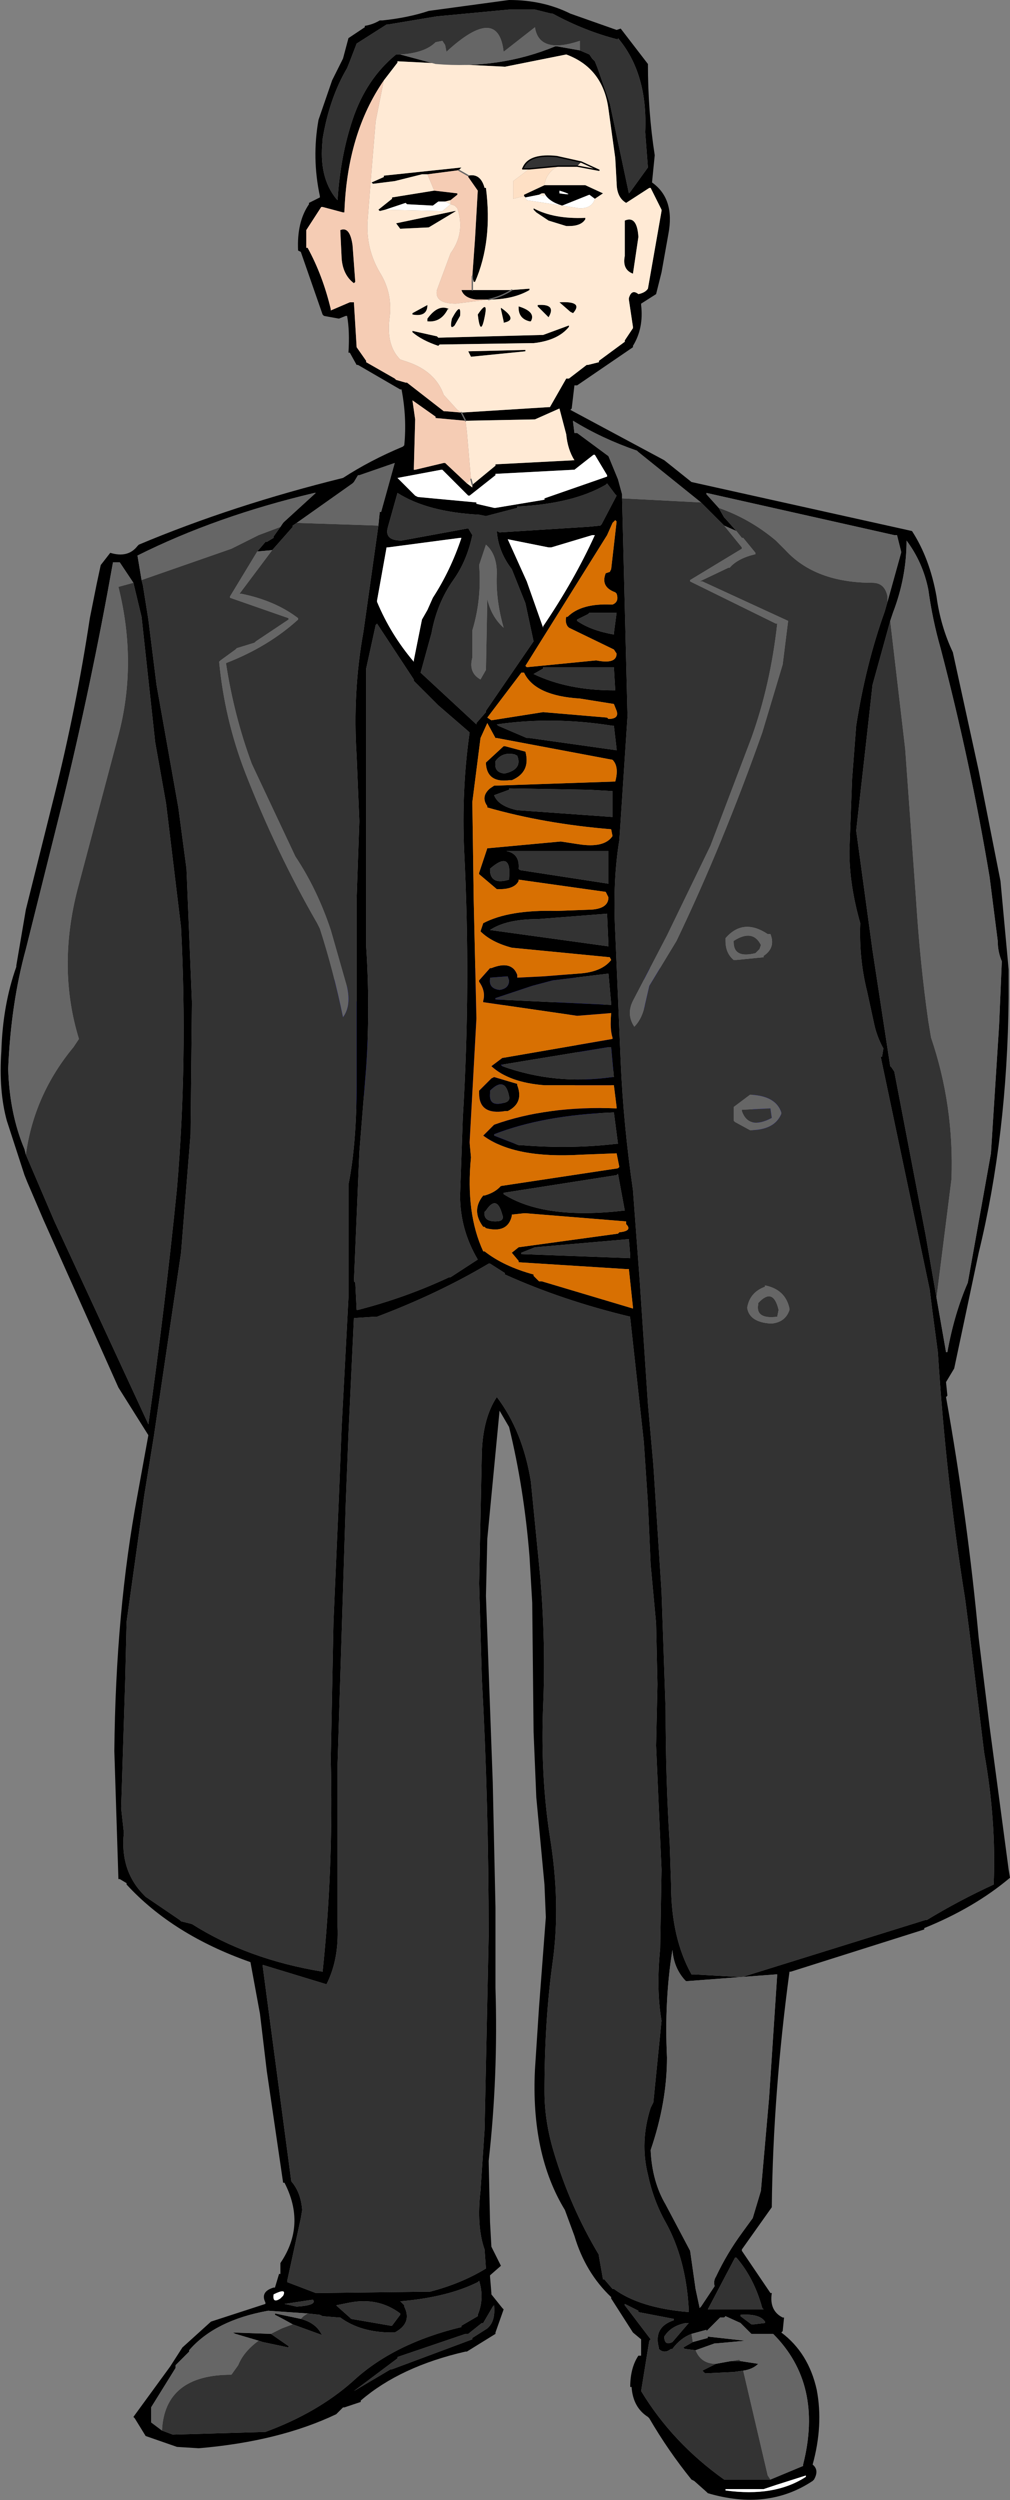<?xml version="1.0" encoding="UTF-8" standalone="no"?>
<svg xmlns:xlink="http://www.w3.org/1999/xlink" height="91.8px" width="37.1px" xmlns="http://www.w3.org/2000/svg">
  <rect width="100%" height="100%" fill="#808080" stroke="none"/>
  <g transform="matrix(1.0, 0.0, 0.0, 1.0, 20.0, 46.9)">
    <path d="M5.75 -10.25 L5.75 -11.35 10.85 -11.35 10.85 -10.25 8.95 -10.25 8.95 -4.9 7.65 -4.9 7.65 -10.25 5.75 -10.25 M4.95 -11.35 L4.95 -4.9 3.65 -4.9 3.65 -11.35 4.95 -11.35 M0.15 -10.2 L-0.9 -10.25 -1.5 -10.25 -1.5 -6.0 -0.55 -6.0 0.25 -6.05 0.8 -6.3 1.1 -6.95 1.25 -8.1 1.1 -9.25 0.75 -9.9 0.15 -10.2 M1.8 -10.65 L2.4 -9.6 2.6 -8.05 2.4 -6.7 1.7 -5.55 Q1.4 -5.2 0.8 -5.05 L-0.35 -4.9 -2.8 -4.9 -2.8 -11.35 -0.4 -11.35 0.8 -11.2 1.8 -10.65 M-11.8 -11.35 L-9.4 -11.35 -8.2 -11.2 -7.2 -10.65 -6.6 -9.6 -6.4 -8.05 -6.6 -6.7 -7.3 -5.55 Q-7.6 -5.2 -8.2 -5.05 L-9.35 -4.9 -11.8 -4.9 -11.8 -11.35 M-10.5 -6.0 L-9.55 -6.0 -8.75 -6.05 Q-8.4 -6.15 -8.2 -6.3 L-7.9 -6.95 Q-7.75 -7.35 -7.75 -8.1 -7.75 -8.85 -7.9 -9.25 L-8.25 -9.9 -8.85 -10.2 -9.9 -10.25 -10.5 -10.25 -10.5 -6.0 M-5.35 -11.35 L-4.05 -11.35 -4.05 -4.9 -5.35 -4.9 -5.35 -11.35" fill="#0000ff" fill-rule="evenodd" stroke="none"/>
    <path d="M-5.3 -44.9 L-4.0 -44.55 Q-1.65 -44.35 0.4 -45.2 L0.45 -45.2 1.3 -45.05 1.65 -44.9 1.75 -44.75 1.85 -44.65 1.95 -44.4 2.4 -43.1 3.1 -39.8 3.15 -39.85 3.8 -40.75 3.7 -42.05 Q3.8 -44.2 2.7 -45.5 L2.7 -45.45 Q1.5 -45.75 0.3 -46.4 L0.25 -46.4 -0.35 -46.55 -1.3 -46.55 -3.95 -46.3 -5.75 -46.0 -5.8 -46.0 -6.9 -45.3 -7.15 -44.65 -7.25 -44.4 Q-7.9 -43.3 -8.15 -41.8 L-8.15 -41.75 Q-8.3 -40.4 -7.65 -39.6 L-7.6 -39.55 Q-7.5 -41.15 -7.05 -42.5 -6.55 -44.0 -5.45 -44.9 L-5.35 -44.9 -5.3 -44.9 M2.8 -45.85 L3.8 -44.55 Q3.8 -42.8 4.05 -41.2 L3.95 -40.2 Q4.8 -39.6 4.55 -38.3 L4.3 -36.9 4.1 -36.1 3.55 -35.75 3.55 -35.7 Q3.65 -34.85 3.25 -34.2 L3.25 -34.15 1.2 -32.75 1.1 -32.75 1.0 -31.9 0.95 -31.85 4.4 -30.0 5.4 -29.2 9.45 -28.3 13.5 -27.4 Q14.15 -26.4 14.4 -25.0 14.55 -23.9 15.0 -22.95 L15.95 -18.6 16.75 -14.55 17.05 -11.3 17.05 -10.25 Q17.0 -5.2 15.95 -0.9 L15.05 3.35 14.75 3.85 14.8 4.35 14.75 4.4 Q15.55 8.9 15.95 13.25 L16.35 16.5 17.05 21.75 17.1 22.05 Q15.8 23.15 13.95 23.9 L13.95 23.95 9.05 25.5 9.0 25.5 Q8.4 29.95 8.35 34.1 L8.35 34.15 7.25 35.7 7.25 35.75 8.3 37.3 8.35 37.3 Q8.25 37.95 8.75 38.2 L8.8 38.2 8.75 38.7 8.7 38.75 Q9.7 39.5 10.0 40.85 10.25 42.15 9.85 43.6 10.1 43.8 9.9 44.15 L9.85 44.2 Q8.2 45.3 6.0 44.65 L5.95 44.6 5.5 44.2 5.4 44.15 Q4.55 43.1 3.85 41.9 L3.8 41.85 Q3.25 41.5 3.2 40.75 L3.15 40.75 Q3.15 40.05 3.45 39.6 L3.55 39.6 3.55 39.05 3.55 39.0 3.25 38.75 2.45 37.5 2.45 37.45 Q1.5 36.55 1.1 35.2 L0.75 34.25 Q-0.5 32.2 -0.35 29.1 L-0.2 26.8 0.05 23.5 0.0 22.3 -0.3 19.1 -0.4 16.7 -0.45 11.95 -0.55 10.25 Q-0.75 7.75 -1.3 5.5 L-1.65 4.9 -2.1 9.6 -2.15 11.7 -1.9 18.55 -1.8 23.15 -1.8 26.1 Q-1.7 29.35 -2.05 32.45 L-2.0 34.7 -1.95 35.6 -1.6 36.3 -2.0 36.65 -2.0 36.7 -1.95 37.3 -1.95 37.35 -1.55 37.85 -1.5 37.9 -1.8 38.75 -1.8 38.8 -2.85 39.45 -2.9 39.45 Q-5.3 40.0 -6.75 41.25 L-6.75 41.3 -7.35 41.5 -7.4 41.5 -7.6 41.7 -7.65 41.75 Q-9.75 42.75 -12.7 43.0 L-13.5 42.95 -14.65 42.55 -15.05 41.9 -15.1 41.85 -13.75 40.0 -13.3 39.3 -12.25 38.35 -10.25 37.7 -10.25 37.65 Q-10.45 37.25 -9.95 37.1 L-9.9 37.1 -9.75 36.6 -9.7 36.6 -9.7 36.25 -9.7 36.2 Q-8.75 34.8 -9.55 33.25 L-9.6 33.25 -10.2 29.15 -10.45 27.05 -10.8 25.15 Q-13.65 24.15 -15.35 22.3 L-15.35 22.25 -15.6 22.1 -15.65 22.1 -15.8 17.4 Q-15.75 12.25 -14.95 8.0 L-14.55 5.8 -15.65 4.05 -18.4 -2.1 -19.0 -3.5 -19.1 -3.75 -19.75 -5.75 Q-20.05 -6.85 -19.95 -8.3 -19.9 -10.0 -19.4 -11.4 L-19.4 -11.45 -19.05 -13.5 -18.0 -17.7 Q-17.2 -20.9 -16.7 -24.2 L-16.45 -25.45 -16.3 -26.15 -15.95 -26.6 Q-15.3 -26.4 -14.95 -26.85 L-14.9 -26.9 Q-11.45 -28.35 -7.4 -29.35 -6.4 -30.0 -5.2 -30.5 L-5.15 -30.55 Q-5.05 -31.55 -5.25 -32.6 L-5.3 -32.6 -6.85 -33.5 -6.9 -33.5 -7.15 -33.95 -7.2 -33.95 Q-7.15 -34.75 -7.25 -35.3 L-7.3 -35.3 -7.55 -35.2 -8.1 -35.3 -8.15 -35.35 -8.95 -37.65 -9.05 -37.7 Q-9.1 -38.75 -8.65 -39.4 L-8.65 -39.45 -8.25 -39.65 -8.25 -39.7 Q-8.55 -41.1 -8.3 -42.5 L-7.8 -43.95 -7.4 -44.75 -7.2 -45.5 -6.6 -45.9 -6.6 -45.95 Q-6.3 -46.0 -6.05 -46.15 L-5.95 -46.15 Q-5.0 -46.25 -4.25 -46.5 L-1.3 -46.9 Q-0.05 -46.9 0.95 -46.4 L2.65 -45.8 2.8 -45.85 M-3.05 -31.75 L0.15 -31.95 0.2 -31.95 0.8 -33.0 0.9 -33.0 1.55 -33.5 1.6 -33.5 2.0 -33.6 2.0 -33.65 2.95 -34.35 2.95 -34.4 3.25 -34.85 3.25 -34.9 3.1 -35.9 3.1 -35.95 Q3.2 -36.3 3.45 -36.1 3.7 -36.15 3.8 -36.3 L4.3 -39.15 4.3 -39.2 3.9 -40.0 3.85 -40.0 3.0 -39.45 Q2.65 -39.65 2.65 -40.2 L2.6 -41.1 2.35 -42.9 Q2.15 -44.4 0.8 -44.9 L-1.45 -44.45 -5.4 -44.65 -5.4 -44.6 -5.9 -43.95 Q-7.25 -42.0 -7.35 -39.1 L-7.4 -39.1 -8.15 -39.3 -8.2 -39.3 -8.75 -38.45 -8.75 -38.4 -8.75 -37.8 -8.7 -37.8 Q-8.15 -36.8 -7.85 -35.55 L-7.85 -35.5 -7.15 -35.8 -7.0 -35.8 -6.9 -34.15 -6.55 -33.65 -6.55 -33.6 -5.5 -33.0 -5.45 -32.95 -5.1 -32.85 -5.05 -32.85 -3.7 -31.8 -3.65 -31.8 -3.05 -31.75 -2.9 -31.45 -3.05 -31.75 M-2.85 -29.15 L-2.65 -29.0 -2.65 -29.05 -2.65 -29.1 -1.8 -29.8 -1.8 -29.85 1.1 -30.0 Q0.85 -30.4 0.8 -30.95 L0.55 -31.9 -0.35 -31.5 -2.9 -31.45 -4.0 -31.55 -4.0 -31.6 -4.85 -32.2 -4.75 -31.5 -4.8 -29.65 -4.75 -29.65 -3.7 -29.9 -3.65 -29.9 -2.85 -29.15 M0.0 -40.1 L1.5 -40.1 2.15 -39.8 1.85 -39.6 1.65 -39.75 0.9 -39.45 0.65 -39.35 Q0.15 -39.5 0.0 -39.8 L-0.1 -39.8 -0.2 -39.75 -0.7 -39.65 -0.75 -39.7 -0.75 -39.75 0.0 -40.1 M1.5 -38.85 Q1.35 -38.6 0.9 -38.6 L0.8 -38.6 0.15 -38.8 -0.3 -39.1 -0.4 -39.2 -0.4 -39.25 Q0.35 -38.85 1.5 -38.9 L1.5 -38.85 M0.55 -39.9 L0.55 -39.8 Q1.2 -39.7 0.55 -39.9 M3.45 -38.2 L3.25 -36.85 Q2.85 -37.0 2.95 -37.5 L2.95 -38.8 Q3.4 -39.0 3.45 -38.2 M1.05 -35.4 L0.95 -35.45 0.55 -35.8 Q1.45 -35.85 1.05 -35.4 M0.1 -35.3 L-0.25 -35.65 -0.25 -35.7 Q0.45 -35.75 0.15 -35.25 L0.1 -35.3 M0.9 -34.9 Q0.5 -34.4 -0.4 -34.3 L-0.5 -34.3 -3.85 -34.25 -3.9 -34.2 Q-4.5 -34.4 -4.85 -34.7 L-4.85 -34.75 -3.95 -34.55 -3.9 -34.5 -0.1 -34.6 -0.05 -34.6 0.9 -34.95 0.9 -34.9 M5.75 -28.45 L3.45 -30.3 3.4 -30.35 Q2.1 -30.8 1.05 -31.45 L1.05 -31.4 1.1 -31.0 1.2 -31.0 2.35 -30.15 2.7 -29.3 2.85 -28.75 2.85 -28.6 3.05 -20.6 2.75 -16.05 Q2.5 -14.55 2.6 -12.65 L2.8 -7.9 Q2.9 -5.6 3.25 -3.2 L3.5 0.15 3.8 4.65 4.0 6.9 4.3 11.55 4.45 15.9 Q4.45 18.45 4.6 20.8 L4.65 22.3 Q4.65 24.25 5.4 25.6 L5.5 25.6 7.25 25.7 14.0 23.6 14.05 23.6 Q15.2 22.9 16.5 22.3 16.6 19.95 16.15 17.45 L15.6 12.95 15.45 11.8 Q14.75 7.45 14.45 2.75 L14.25 1.25 14.15 0.45 12.35 -8.1 12.4 -8.1 12.45 -8.4 Q12.2 -8.85 12.1 -9.35 L11.85 -10.5 Q11.55 -11.7 11.6 -13.0 11.2 -14.4 11.2 -15.65 L11.3 -18.3 11.45 -20.25 Q11.8 -22.5 12.5 -24.45 L12.6 -24.8 13.1 -26.6 13.1 -26.65 12.95 -27.25 12.85 -27.25 5.95 -28.8 5.95 -28.75 6.4 -28.25 6.6 -27.9 6.65 -27.85 7.05 -27.4 6.6 -27.6 6.35 -27.85 5.75 -28.45 M2.65 -28.7 L2.6 -28.75 2.3 -29.15 2.25 -29.1 Q1.05 -28.4 -1.0 -28.3 L-1.0 -28.25 -2.15 -27.95 -2.4 -28.0 Q-4.3 -28.1 -5.4 -28.8 L-5.75 -27.55 Q-5.9 -27.05 -5.25 -27.05 L-2.8 -27.5 -2.65 -27.25 Q-2.85 -26.3 -3.35 -25.6 -3.95 -24.75 -4.15 -23.65 L-4.55 -22.2 -2.5 -20.3 -2.5 -20.35 -2.15 -20.75 -2.15 -20.8 -0.4 -23.35 -0.7 -24.75 -1.2 -26.0 Q-1.7 -26.65 -1.75 -27.4 L-1.65 -27.35 1.5 -27.55 1.55 -27.55 2.05 -27.6 2.1 -27.65 2.65 -28.7 M1.8 -30.2 L1.1 -29.65 1.05 -29.65 -1.8 -29.5 -1.8 -29.45 -2.75 -28.7 -2.8 -28.7 -3.75 -29.65 -3.8 -29.65 -5.4 -29.35 -5.35 -29.3 -4.75 -28.7 -4.65 -28.65 -2.5 -28.45 -2.5 -28.4 -1.85 -28.25 -1.8 -28.25 0.0 -28.55 0.0 -28.6 2.3 -29.4 2.3 -29.45 1.85 -30.2 1.8 -30.2 M2.5 -27.7 L2.3 -27.25 -0.7 -22.45 -0.65 -22.4 1.9 -22.65 Q2.65 -22.5 2.65 -22.9 L2.55 -23.05 0.9 -23.85 0.85 -23.9 Q0.75 -24.05 0.8 -24.25 L0.85 -24.25 Q1.35 -24.75 2.45 -24.7 L2.5 -24.7 Q2.75 -24.8 2.65 -25.1 L2.6 -25.15 Q2.05 -25.35 2.25 -25.85 L2.4 -25.9 2.45 -26.0 2.65 -27.75 2.6 -27.8 2.5 -27.7 M1.85 -27.25 L1.75 -27.25 0.25 -26.8 0.15 -26.8 -1.35 -27.1 -0.65 -25.55 -0.05 -23.85 -0.05 -23.9 Q1.1 -25.6 1.85 -27.25 M14.4 0.75 L14.75 2.75 14.8 2.75 Q15.05 1.35 15.55 0.2 L16.4 -4.55 16.7 -9.25 16.8 -11.6 Q16.65 -11.95 16.65 -12.35 L16.35 -14.7 Q15.65 -18.9 14.55 -23.1 14.25 -24.15 14.1 -25.25 13.9 -26.25 13.3 -27.05 13.3 -25.7 12.8 -24.4 L12.7 -24.1 12.05 -21.75 11.85 -19.95 11.45 -16.4 12.05 -12.0 12.7 -7.75 12.75 -7.7 12.85 -7.55 14.0 -1.55 14.4 0.75 M2.55 -23.65 L2.65 -24.4 2.55 -24.4 1.65 -24.4 1.6 -24.35 1.2 -24.15 1.2 -24.1 Q1.7 -23.75 2.55 -23.6 L2.55 -23.65 M2.55 -21.05 L1.3 -21.25 Q-0.35 -21.35 -0.75 -22.2 L-0.85 -22.2 -2.1 -20.55 -1.95 -20.45 -0.05 -20.75 2.3 -20.55 2.35 -20.5 Q2.75 -20.5 2.65 -20.8 L2.55 -21.05 M2.55 -21.55 L2.6 -21.55 2.55 -22.4 2.5 -22.4 -0.05 -22.4 -0.05 -22.35 -0.4 -22.15 Q0.85 -21.55 2.55 -21.55 M2.65 -19.35 L2.65 -19.4 2.55 -20.25 2.5 -20.25 Q0.3 -20.6 -1.75 -20.3 L-1.7 -20.25 -0.65 -19.8 -0.55 -19.8 2.65 -19.35 M2.55 -18.2 L2.6 -18.2 Q2.75 -18.75 2.5 -19.0 L-1.75 -19.8 -1.8 -19.8 -2.1 -20.35 -2.35 -19.8 -2.65 -17.45 -2.6 -13.85 -2.5 -9.5 -2.75 -4.95 -2.7 -4.4 Q-2.9 -2.35 -2.25 -0.95 L-2.2 -0.95 Q-1.5 -0.4 -0.4 -0.1 L-0.4 -0.05 -0.2 0.15 -0.1 0.15 3.25 1.15 3.25 1.1 3.1 -0.3 3.0 -0.3 -0.95 -0.55 -0.95 -0.6 -1.2 -0.9 -0.95 -1.1 2.7 -1.6 2.75 -1.65 Q3.25 -1.7 3.0 -1.95 L3.0 -2.05 -0.7 -2.35 -0.75 -2.35 -1.2 -2.3 -1.2 -2.25 Q-1.35 -1.6 -2.15 -1.8 L-2.2 -1.85 -2.25 -1.85 Q-2.7 -2.45 -2.25 -3.0 L-2.2 -3.0 Q-1.85 -3.1 -1.65 -3.3 L-1.6 -3.35 2.7 -4.0 2.75 -4.05 2.65 -4.55 1.35 -4.5 Q-1.1 -4.35 -2.25 -5.2 L-1.85 -5.6 Q0.1 -6.3 2.65 -6.2 L2.65 -6.25 2.55 -7.05 0.0 -7.05 Q-1.3 -7.15 -1.95 -7.75 L-1.55 -8.05 2.5 -8.75 2.5 -8.8 Q2.4 -9.1 2.45 -9.7 L1.2 -9.6 -2.25 -10.1 -2.25 -10.15 Q-2.15 -10.5 -2.4 -10.85 L-2.4 -10.9 -2.0 -11.35 -1.95 -11.35 Q-1.2 -11.65 -1.0 -11.1 L-1.0 -11.0 0.0 -11.05 1.25 -11.15 Q2.1 -11.2 2.45 -11.65 L2.4 -11.75 -1.2 -12.1 Q-1.95 -12.3 -2.35 -12.7 L-2.25 -13.0 Q-1.3 -13.5 0.45 -13.45 L1.75 -13.5 Q2.35 -13.55 2.35 -13.95 L2.25 -14.15 -0.95 -14.6 -0.95 -14.55 Q-1.1 -14.25 -1.65 -14.25 L-1.75 -14.25 -2.4 -14.8 -2.4 -14.85 -2.1 -15.75 0.6 -16.0 1.25 -15.9 Q2.2 -15.75 2.5 -16.2 L2.45 -16.45 Q0.0 -16.65 -2.1 -17.25 L-2.1 -17.3 Q-2.35 -17.65 -2.0 -17.95 L-1.85 -18.05 2.55 -18.2 M2.35 -15.6 L2.35 -15.65 -1.45 -15.65 -1.4 -15.65 Q-0.9 -15.55 -0.95 -15.0 L-0.9 -14.95 2.35 -14.45 2.35 -14.55 2.35 -15.6 M2.5 -16.9 L2.5 -16.95 2.5 -17.85 1.65 -17.9 -1.3 -17.95 -1.3 -17.9 -1.85 -17.7 Q-1.7 -17.3 -1.0 -17.15 L2.5 -16.9 M3.15 -0.7 L3.15 -0.8 3.1 -1.4 -0.35 -1.1 -0.85 -0.9 -0.85 -0.85 3.15 -0.7 M2.65 -4.9 L2.7 -4.9 2.55 -6.05 2.5 -6.05 Q-0.05 -5.95 -1.85 -5.25 L-1.85 -5.2 -0.95 -4.85 -0.85 -4.85 Q0.95 -4.7 2.65 -4.9 M2.7 -3.8 L2.65 -3.75 -1.5 -3.1 -1.5 -3.05 Q0.0 -2.1 2.95 -2.45 L2.7 -3.8 M2.45 -8.45 L2.35 -8.45 -1.6 -7.8 -1.55 -7.75 Q0.4 -7.05 2.5 -7.35 L2.55 -7.35 2.45 -8.45 M2.35 -12.15 L2.35 -12.2 2.3 -13.35 -0.25 -13.15 Q-1.4 -13.15 -2.0 -12.75 L2.35 -12.15 M2.45 -10.0 L2.45 -10.05 2.35 -11.15 0.3 -10.9 -0.45 -10.7 -1.8 -10.25 -1.8 -10.2 2.45 -10.0 M-4.3 -40.5 L-4.5 -40.5 -5.5 -40.25 -6.3 -40.15 -6.35 -40.2 -5.9 -40.4 -5.9 -40.45 -3.05 -40.75 -3.15 -40.65 -4.3 -40.5 M-2.8 -40.45 Q-2.35 -40.55 -2.2 -40.0 L-2.15 -40.0 Q-1.9 -38.05 -2.55 -36.55 L-2.6 -36.55 -2.65 -36.75 -2.55 -38.15 -2.45 -39.9 -2.8 -40.4 -2.8 -40.45 M-2.65 -36.25 L-1.2 -36.25 -0.55 -36.3 -0.55 -36.25 Q-1.15 -35.9 -2.05 -35.9 L-2.5 -35.9 Q-2.95 -35.95 -3.05 -36.25 L-2.65 -36.25 M-5.85 -39.2 L-6.05 -39.15 -6.1 -39.2 -5.6 -39.6 -5.6 -39.65 -4.05 -39.9 -3.2 -39.8 -3.2 -39.75 -3.45 -39.55 -3.65 -39.5 -3.9 -39.5 -4.1 -39.35 -5.05 -39.4 -5.1 -39.45 -5.85 -39.2 M-7.05 -37.9 L-6.95 -36.55 -7.0 -36.5 Q-7.4 -36.8 -7.45 -37.4 L-7.5 -38.45 Q-7.15 -38.6 -7.05 -37.9 M-5.45 -38.7 L-3.3 -39.15 -3.25 -39.15 -4.25 -38.55 -5.3 -38.5 -5.45 -38.7 M-15.1 -25.5 L-15.6 -26.25 -15.75 -26.25 -15.85 -26.25 Q-16.65 -21.75 -17.7 -17.45 L-17.95 -16.45 -19.05 -12.05 Q-19.6 -10.05 -19.7 -7.65 -19.65 -6.0 -19.1 -4.7 L-19.05 -4.5 -18.0 -2.05 -14.55 5.4 Q-13.95 1.2 -13.5 -3.25 -13.1 -7.95 -13.35 -12.85 L-13.9 -17.4 -14.3 -19.65 -14.8 -24.25 -15.1 -25.5 M-9.7 -27.55 L-9.6 -27.7 -9.55 -27.75 -8.4 -28.8 -8.45 -28.8 Q-12.05 -27.95 -14.95 -26.5 L-14.8 -25.6 -14.75 -25.4 -14.55 -24.15 -14.25 -21.75 -13.45 -17.25 -13.15 -15.0 -12.95 -10.1 -13.0 -5.25 -13.35 -0.9 -14.35 5.85 -14.7 8.0 -15.35 12.65 -15.4 14.75 -15.55 19.5 -15.45 20.4 Q-15.6 21.8 -14.7 22.7 L-14.65 22.75 -13.4 23.6 -13.35 23.65 -12.95 23.75 Q-10.9 25.05 -8.15 25.5 -7.75 21.75 -7.85 17.7 L-7.75 12.65 -7.55 8.05 -7.45 5.5 -7.2 0.75 -7.2 -3.4 Q-6.9 -4.9 -6.9 -7.1 L-6.9 -11.0 -6.9 -13.9 -6.8 -16.75 -6.9 -19.15 Q-7.05 -21.5 -6.65 -23.7 L-6.1 -27.6 -6.05 -28.1 -6.0 -28.1 -5.5 -29.9 -6.8 -29.45 -6.85 -29.45 -7.0 -29.2 -7.05 -29.15 -9.1 -27.7 -9.25 -27.6 -9.25 -27.55 -10.0 -26.7 -10.55 -26.65 -10.25 -27.0 -10.2 -27.0 -9.95 -27.15 -9.95 -27.2 -9.7 -27.55 M-0.95 -35.65 Q-0.3 -35.45 -0.5 -35.1 L-0.55 -35.1 Q-0.95 -35.2 -0.95 -35.6 L-0.95 -35.65 M-2.45 -35.35 Q-2.05 -35.95 -2.2 -35.25 -2.35 -34.5 -2.45 -35.35 M-1.5 -35.1 L-1.6 -35.55 -1.6 -35.6 Q-0.95 -35.15 -1.5 -35.05 L-1.5 -35.1 M-1.2 -36.25 Q-1.6 -36.0 -2.05 -35.9 -1.6 -36.0 -1.2 -36.25 M-4.3 -35.7 Q-4.3 -35.25 -4.85 -35.35 L-4.85 -35.4 -4.3 -35.7 M-4.3 -35.2 Q-3.9 -35.75 -3.5 -35.55 L-3.55 -35.55 Q-3.8 -35.05 -4.3 -35.1 L-4.3 -35.2 M-3.1 -35.3 L-3.3 -34.95 Q-3.5 -34.75 -3.4 -35.2 -3.05 -35.85 -3.1 -35.3 M-2.8 -34.0 L-0.7 -34.05 -0.7 -34.0 -2.7 -33.8 -2.8 -34.0 M-5.75 -26.8 L-5.8 -26.8 -6.15 -24.85 -6.15 -24.8 Q-5.65 -23.6 -4.8 -22.6 L-4.8 -22.65 -4.5 -24.15 -4.3 -24.5 -4.1 -24.95 Q-3.45 -25.95 -3.05 -27.15 L-3.1 -27.15 -5.75 -26.8 M-4.8 -21.9 L-4.8 -21.95 -6.15 -24.0 -6.2 -23.95 -6.55 -22.35 -6.55 -14.35 -6.55 -12.15 Q-6.4 -9.9 -6.55 -7.7 L-6.8 -4.6 -7.0 0.15 -6.95 0.2 -6.9 1.2 -6.85 1.2 Q-5.1 0.75 -3.5 0.0 L-3.45 0.0 -2.45 -0.65 Q-3.1 -1.75 -3.1 -3.0 L-3.0 -5.85 Q-2.7 -10.75 -2.95 -15.65 -3.05 -17.9 -2.75 -20.0 L-2.8 -20.05 -3.9 -21.0 -3.95 -21.05 -4.8 -21.9 M-1.5 -19.5 L-1.45 -19.5 -0.7 -19.3 Q-0.5 -18.55 -1.2 -18.25 L-1.3 -18.25 Q-2.1 -18.15 -2.15 -18.85 L-2.15 -18.9 -1.5 -19.5 M-1.3 -10.9 L-1.35 -11.05 -2.0 -11.0 -2.0 -10.95 Q-2.05 -10.6 -1.65 -10.55 -1.3 -10.6 -1.3 -10.9 M-1.3 -14.6 L-1.3 -14.65 Q-1.2 -15.7 -2.0 -15.0 L-2.0 -14.9 Q-1.95 -14.4 -1.3 -14.6 M-1.8 -18.95 L-1.8 -18.9 Q-1.85 -18.55 -1.5 -18.5 L-1.45 -18.5 Q-0.8 -18.65 -1.0 -19.15 L-1.1 -19.2 Q-1.55 -19.3 -1.8 -18.95 M-1.85 -7.35 L-1.0 -7.1 -1.0 -7.05 Q-0.75 -6.4 -1.35 -6.1 L-1.45 -6.1 Q-2.4 -5.95 -2.4 -6.75 L-2.4 -6.85 -1.95 -7.3 -1.85 -7.35 M-14.05 42.35 L-13.65 42.5 -10.25 42.4 Q-8.35 41.7 -7.05 40.55 -5.55 39.15 -3.05 38.55 L-3.05 38.5 -2.45 38.15 -2.45 38.1 Q-2.2 37.5 -2.4 36.85 L-2.45 36.9 Q-3.55 37.45 -5.25 37.6 L-5.3 37.6 -5.15 37.75 -5.15 37.8 Q-4.85 38.4 -5.5 38.75 L-5.6 38.75 Q-6.75 38.75 -7.5 38.2 L-7.55 38.2 -8.15 38.15 -8.25 38.1 -8.7 38.05 -10.15 37.95 Q-12.1 38.3 -13.05 39.4 L-13.05 39.45 -13.55 39.95 -13.55 40.05 -14.45 41.5 -14.45 41.55 -14.45 42.05 -14.05 42.35 M-1.45 -0.1 L-1.45 -0.15 -2.0 -0.5 -2.05 -0.5 Q-3.9 0.6 -6.15 1.45 L-6.25 1.45 -7.0 1.5 -7.2 5.75 -7.3 8.3 -7.6 17.85 -7.6 21.4 -7.6 23.85 Q-7.55 25.05 -8.0 25.95 L-8.05 25.95 -10.35 25.25 -10.35 25.3 -9.3 33.2 Q-8.95 33.6 -8.9 34.25 L-8.95 34.55 -9.45 36.85 -9.45 36.9 -8.4 37.3 -8.3 37.3 -4.2 37.25 Q-3.05 36.95 -2.15 36.4 L-2.2 35.7 Q-2.5 34.85 -2.35 33.55 L-2.2 31.3 -2.05 24.2 Q-2.05 19.25 -2.3 14.75 L-2.4 11.25 -2.3 6.4 Q-2.25 5.15 -1.75 4.4 -0.8 5.65 -0.5 7.5 L-0.15 11.05 Q0.05 13.5 -0.05 15.75 -0.15 18.3 0.2 20.55 0.6 23.0 0.3 25.15 0.0 27.3 0.0 29.9 0.0 31.0 0.35 32.15 0.95 34.15 2.0 35.9 L2.0 35.95 2.15 36.8 2.2 36.8 2.5 37.15 2.55 37.15 Q3.5 37.85 5.3 38.0 L5.3 37.9 Q5.2 36.05 4.45 34.7 4.0 33.9 3.8 32.95 3.5 31.75 3.9 30.5 L4.0 30.3 4.3 27.3 Q4.1 26.15 4.25 24.65 L4.3 21.75 4.1 17.2 4.15 14.95 4.1 12.7 3.9 10.55 3.8 8.3 3.65 6.05 3.15 1.5 3.15 1.45 Q0.65 0.85 -1.45 -0.1 M-1.55 -2.3 Q-1.75 -3.05 -2.15 -2.45 L-2.2 -2.4 Q-2.25 -2.05 -1.8 -2.05 -1.45 -2.05 -1.55 -2.3 M-1.3 -6.65 Q-1.45 -7.4 -2.0 -6.85 L-2.0 -6.75 Q-2.05 -6.25 -1.5 -6.4 -1.25 -6.45 -1.3 -6.65 M-8.95 38.25 Q-8.4 38.4 -8.2 38.8 L-8.15 38.85 -9.25 38.45 Q-9.6 38.25 -9.9 38.1 L-9.9 38.05 -8.95 38.25 M-10.05 38.8 L-9.4 39.25 -9.4 39.3 -10.35 39.1 -10.5 39.05 -11.35 38.8 -11.45 38.75 -10.05 38.8 M-8.5 37.55 L-8.55 37.55 -9.55 37.7 -9.1 37.8 Q-8.35 37.75 -8.5 37.55 M-5.6 38.5 L-5.3 38.1 -5.3 38.05 Q-6.1 37.45 -7.15 37.65 L-7.65 37.75 -7.6 37.8 -7.15 38.2 -7.1 38.25 -5.65 38.5 -5.6 38.5 M-2.25 38.4 L-2.3 38.4 -2.8 38.8 -2.9 38.8 -5.4 39.65 -5.4 39.7 -7.0 40.9 -5.65 40.1 -5.6 40.1 -2.65 39.0 -2.65 38.95 -2.1 38.6 -2.05 38.55 Q-1.8 38.3 -1.85 37.75 L-1.9 37.8 -2.25 38.4 M-9.6 37.4 Q-9.45 37.1 -9.95 37.35 -10.0 37.7 -9.7 37.5 L-9.6 37.4 M8.5 25.6 L5.2 25.85 5.15 25.8 Q4.75 25.35 4.7 24.7 4.4 26.55 4.5 28.65 4.5 30.3 3.9 32.05 3.95 33.2 4.45 34.05 L5.35 35.75 5.55 37.15 5.7 37.85 5.75 37.8 6.25 37.05 Q6.2 36.85 6.3 36.7 6.7 35.85 7.25 35.1 L7.65 34.55 7.95 33.55 8.25 30.15 8.55 25.6 8.5 25.6 M7.7 38.45 L8.1 38.4 8.1 38.35 Q7.9 38.05 7.2 38.1 L7.2 38.15 7.6 38.45 7.7 38.45 M7.05 36.0 L7.0 36.0 6.0 37.9 6.45 37.9 6.55 37.9 8.05 37.9 8.0 37.85 Q7.7 36.75 7.05 36.0 M7.2 39.8 L7.85 39.9 Q7.65 40.1 7.3 40.15 L6.95 40.2 5.9 40.25 5.8 40.15 6.3 39.9 6.85 39.8 7.2 39.8 M8.3 44.15 L9.5 43.65 9.5 43.6 Q10.25 40.65 8.4 38.8 L8.35 38.8 7.6 38.8 7.2 38.4 6.65 38.15 6.6 38.2 6.45 38.2 5.95 38.7 5.95 38.65 5.4 38.8 Q5.0 38.95 4.7 39.35 L4.65 39.35 Q4.4 39.55 4.2 39.35 L4.2 39.3 Q4.0 38.55 4.75 38.3 L4.75 38.25 3.45 38.0 3.45 37.95 2.95 37.7 2.95 37.75 3.9 39.0 3.85 39.05 3.55 40.9 Q4.7 42.8 6.6 44.15 L6.65 44.15 8.3 44.15 M5.45 39.1 L6.0 38.95 6.0 38.9 7.35 39.05 7.4 39.05 6.3 39.15 6.25 39.15 5.55 39.4 5.15 39.35 5.1 39.3 5.45 39.1 M5.3 38.4 L5.2 38.4 Q4.65 38.5 4.4 38.9 4.4 39.25 4.7 39.1 L5.3 38.4 M9.6 44.05 L9.6 44.0 8.5 44.35 8.05 44.5 7.95 44.5 6.65 44.5 6.65 44.55 Q8.45 44.8 9.6 44.05" fill="#000000" fill-rule="evenodd" stroke="none"/>
    <path d="M1.85 -39.6 Q1.75 -39.25 1.3 -39.25 L-0.65 -39.55 -0.7 -39.65 -0.2 -39.75 0.0 -39.7 0.0 -39.8 Q0.15 -39.5 0.65 -39.35 L0.9 -39.45 1.65 -39.75 1.85 -39.6 M0.55 -39.9 Q1.2 -39.7 0.55 -39.8 L0.55 -39.9 M1.8 -30.2 L1.85 -30.2 2.3 -29.45 2.3 -29.4 0.0 -28.6 0.0 -28.55 -1.8 -28.25 -1.85 -28.25 -2.5 -28.4 -2.5 -28.45 -4.65 -28.65 -4.75 -28.7 -5.35 -29.3 -5.4 -29.35 -3.8 -29.65 -3.75 -29.65 -2.8 -28.7 -2.75 -28.7 -1.8 -29.45 -1.8 -29.5 1.05 -29.65 1.1 -29.65 1.8 -30.2 M1.85 -27.25 Q1.1 -25.6 -0.05 -23.9 L-0.05 -23.85 -0.65 -25.55 -1.35 -27.1 0.15 -26.8 0.25 -26.8 1.75 -27.25 1.85 -27.25 M-3.45 -39.4 L-3.75 -39.15 -5.85 -39.2 -5.1 -39.45 -5.05 -39.4 -4.1 -39.35 -3.9 -39.5 -3.65 -39.5 -3.45 -39.4 M-5.75 -26.8 L-3.1 -27.15 -3.05 -27.15 Q-3.45 -25.95 -4.1 -24.95 L-4.3 -24.5 -4.5 -24.15 -4.8 -22.65 -4.8 -22.6 Q-5.65 -23.6 -6.15 -24.8 L-6.15 -24.85 -5.8 -26.8 -5.75 -26.8 M-9.6 37.4 L-9.7 37.5 Q-10.0 37.7 -9.95 37.35 -9.45 37.1 -9.6 37.4 M9.6 44.05 Q8.45 44.8 6.65 44.55 L6.65 44.5 7.95 44.5 8.05 44.5 8.5 44.35 9.6 44.0 9.6 44.05" fill="#ffffff" fill-rule="evenodd" stroke="none"/>
    <path d="M-5.9 -43.95 L-5.4 -44.6 -5.4 -44.65 -1.45 -44.45 0.8 -44.9 Q2.15 -44.4 2.35 -42.9 L2.6 -41.1 2.65 -40.2 Q2.65 -39.65 3.0 -39.45 L3.85 -40.0 3.9 -40.0 4.3 -39.2 4.3 -39.15 3.8 -36.3 Q3.7 -36.15 3.45 -36.1 3.2 -36.3 3.1 -35.95 L3.1 -35.9 3.25 -34.9 3.25 -34.85 2.95 -34.4 2.95 -34.35 2.0 -33.65 2.0 -33.6 1.6 -33.5 1.55 -33.5 0.9 -33.0 0.8 -33.0 0.2 -31.95 0.15 -31.95 -3.05 -31.75 -3.2 -31.85 -3.7 -32.4 Q-4.0 -33.25 -5.0 -33.6 L-5.3 -33.7 Q-5.8 -34.2 -5.7 -35.15 -5.55 -36.1 -6.05 -36.9 -6.55 -37.75 -6.5 -38.75 L-6.35 -40.65 -6.2 -42.45 -5.9 -43.95 M-2.9 -31.45 L-0.35 -31.5 0.55 -31.9 0.8 -30.95 Q0.85 -30.4 1.1 -30.0 L-1.8 -29.85 -1.8 -29.8 -2.65 -29.1 -2.65 -29.05 -2.65 -29.0 -2.85 -29.15 -2.7 -29.3 -2.85 -31.05 -2.9 -31.45 M-2.65 -29.1 L-2.7 -29.3 -2.65 -29.1 M1.35 -40.95 L2.0 -40.65 1.2 -40.8 2.0 -40.65 1.35 -40.95 0.45 -41.15 Q-0.5 -41.25 -0.75 -40.8 L-0.8 -40.7 -0.55 -40.7 -1.15 -40.25 -1.15 -39.6 -0.75 -39.7 -0.7 -39.65 -0.65 -39.55 1.3 -39.25 Q1.75 -39.25 1.85 -39.6 L2.15 -39.8 1.5 -40.1 0.0 -40.1 Q0.05 -40.55 0.5 -40.8 L1.2 -40.8 1.35 -40.95 M0.0 -39.8 L0.0 -39.7 -0.2 -39.75 -0.1 -39.8 0.0 -39.8 M1.5 -38.85 L1.5 -38.9 Q0.35 -38.85 -0.4 -39.25 L-0.4 -39.2 -0.3 -39.1 0.15 -38.8 0.8 -38.6 0.9 -38.6 Q1.35 -38.6 1.5 -38.85 M0.9 -34.9 L0.9 -34.95 -0.05 -34.6 -0.1 -34.6 -3.9 -34.5 -3.95 -34.55 -4.85 -34.75 -4.85 -34.7 Q-4.5 -34.4 -3.9 -34.2 L-3.85 -34.25 -0.5 -34.3 -0.4 -34.3 Q0.5 -34.4 0.9 -34.9 M0.1 -35.3 L0.15 -35.25 Q0.45 -35.75 -0.25 -35.7 L-0.25 -35.65 0.1 -35.3 M1.05 -35.4 Q1.45 -35.85 0.55 -35.8 L0.95 -35.45 1.05 -35.4 M3.45 -38.2 Q3.4 -39.0 2.95 -38.8 L2.95 -37.5 Q2.85 -37.0 3.25 -36.85 L3.45 -38.2 M-3.15 -40.65 L-3.05 -40.75 -5.9 -40.45 -5.9 -40.4 -6.35 -40.2 -6.3 -40.15 -5.5 -40.25 -4.5 -40.5 -4.3 -40.5 -4.05 -39.9 -5.6 -39.65 -5.6 -39.6 -6.1 -39.2 -6.05 -39.15 -5.85 -39.2 -3.75 -39.15 -3.45 -39.4 -3.3 -39.35 -3.2 -39.25 Q-2.9 -38.35 -3.45 -37.6 L-3.95 -36.25 Q-4.05 -35.75 -3.25 -35.75 L-2.05 -35.9 Q-1.15 -35.9 -0.55 -36.25 L-0.55 -36.3 -1.2 -36.25 -2.65 -36.25 -2.65 -36.75 -2.6 -36.55 -2.55 -36.55 Q-1.9 -38.05 -2.15 -40.0 L-2.2 -40.0 Q-2.35 -40.55 -2.8 -40.45 L-3.15 -40.65 M-7.85 -35.5 L-7.85 -35.55 -7.85 -35.5 M-5.45 -38.7 L-5.3 -38.5 -4.25 -38.55 -3.25 -39.15 -3.3 -39.15 -5.45 -38.7 M-3.65 -39.5 L-3.45 -39.55 -3.45 -39.4 -3.65 -39.5 M-0.95 -35.65 L-0.95 -35.6 Q-0.95 -35.2 -0.55 -35.1 L-0.5 -35.1 Q-0.3 -35.45 -0.95 -35.65 M-1.5 -35.1 L-1.5 -35.05 Q-0.95 -35.15 -1.6 -35.6 L-1.6 -35.55 -1.5 -35.1 M-2.45 -35.35 Q-2.35 -34.5 -2.2 -35.25 -2.05 -35.95 -2.45 -35.35 M-2.8 -34.0 L-2.7 -33.8 -0.7 -34.0 -0.7 -34.05 -2.8 -34.0 M-3.1 -35.3 Q-3.05 -35.85 -3.4 -35.2 -3.5 -34.75 -3.3 -34.95 L-3.1 -35.3 M-4.3 -35.2 L-4.3 -35.1 Q-3.8 -35.05 -3.55 -35.55 L-3.5 -35.55 Q-3.9 -35.75 -4.3 -35.2 M-4.3 -35.7 L-4.85 -35.4 -4.85 -35.35 Q-4.3 -35.25 -4.3 -35.7" fill="#ffead5" fill-rule="evenodd" stroke="none"/>
    <path d="M-5.3 -44.9 L-5.35 -44.9 -5.45 -44.9 Q-6.55 -44.0 -7.05 -42.5 -7.5 -41.15 -7.6 -39.55 L-7.65 -39.6 Q-8.3 -40.4 -8.15 -41.75 L-8.15 -41.8 Q-7.9 -43.3 -7.25 -44.4 L-7.15 -44.65 -6.9 -45.3 -5.8 -46.0 -5.75 -46.0 -3.95 -46.3 -1.3 -46.55 -0.35 -46.55 0.25 -46.4 0.3 -46.4 Q1.5 -45.75 2.7 -45.45 L2.7 -45.5 Q3.8 -44.2 3.7 -42.05 L3.8 -40.75 3.15 -39.85 3.1 -39.8 2.4 -43.1 1.95 -44.4 1.85 -44.65 1.75 -44.75 1.65 -44.9 1.3 -45.05 1.3 -45.4 Q-0.2 -44.9 -0.35 -45.9 L-1.5 -45.0 Q-1.7 -46.75 -3.6 -45.0 L-3.65 -45.25 -3.75 -45.4 -4.0 -45.35 Q-4.4 -44.95 -5.3 -44.9 M1.35 -40.95 L1.2 -40.8 0.5 -40.8 -0.55 -40.7 -0.8 -40.7 -0.75 -40.8 Q-0.5 -41.25 0.45 -41.15 L1.35 -40.95 M5.75 -28.45 L6.35 -27.85 6.6 -27.6 7.25 -26.8 7.25 -26.75 5.35 -25.6 5.35 -25.55 8.5 -24.0 8.55 -24.0 Q8.3 -21.75 7.6 -19.8 L6.1 -15.85 4.5 -12.55 3.25 -10.15 Q3.0 -9.65 3.3 -9.2 3.6 -9.5 3.7 -10.05 L3.85 -10.7 4.85 -12.35 Q6.55 -15.9 8.0 -20.0 L8.75 -22.5 8.95 -24.1 5.8 -25.55 5.7 -25.55 6.75 -26.05 6.8 -26.05 Q7.1 -26.4 7.75 -26.55 L7.75 -26.6 7.3 -27.15 7.25 -27.15 7.05 -27.4 6.65 -27.85 6.6 -27.9 6.4 -28.25 Q7.55 -27.85 8.5 -27.05 L8.85 -26.7 Q9.95 -25.5 12.05 -25.5 12.5 -25.5 12.6 -25.0 L12.6 -24.8 12.5 -24.45 Q11.8 -22.5 11.45 -20.25 L11.3 -18.3 11.2 -15.65 Q11.2 -14.4 11.6 -13.0 11.55 -11.7 11.85 -10.5 L12.1 -9.35 Q12.2 -8.85 12.45 -8.4 L12.4 -8.1 12.35 -8.1 14.15 0.45 14.25 1.25 14.45 2.75 Q14.75 7.45 15.45 11.8 L15.6 12.95 16.15 17.45 Q16.6 19.95 16.5 22.3 15.2 22.9 14.05 23.6 L14.0 23.6 7.25 25.7 5.5 25.6 5.4 25.6 Q4.65 24.25 4.65 22.3 L4.6 20.8 Q4.45 18.45 4.45 15.9 L4.3 11.55 4.0 6.9 3.8 4.65 3.5 0.15 3.25 -3.2 Q2.9 -5.6 2.8 -7.9 L2.6 -12.65 Q2.5 -14.55 2.75 -16.05 L3.05 -20.6 2.85 -28.6 5.75 -28.45 M2.65 -28.7 L2.1 -27.65 2.05 -27.6 1.55 -27.55 1.5 -27.55 -1.65 -27.35 -1.75 -27.4 Q-1.7 -26.65 -1.2 -26.0 L-0.7 -24.75 -0.4 -23.35 -2.15 -20.8 -2.15 -20.75 -2.5 -20.35 -2.5 -20.3 -4.55 -22.2 -4.15 -23.65 Q-3.95 -24.75 -3.35 -25.6 -2.85 -26.3 -2.65 -27.25 L-2.8 -27.5 -5.25 -27.05 Q-5.9 -27.05 -5.75 -27.55 L-5.4 -28.8 Q-4.3 -28.1 -2.4 -28.0 L-2.15 -27.95 -1.0 -28.25 -1.0 -28.3 Q1.05 -28.4 2.25 -29.1 L2.3 -29.15 2.6 -28.75 2.65 -28.7 M14.4 0.75 L14.0 -1.55 12.85 -7.55 12.75 -7.7 12.7 -7.75 12.05 -12.0 11.45 -16.4 11.85 -19.95 12.05 -21.75 12.7 -24.1 13.25 -19.4 13.65 -13.85 Q13.8 -11.5 14.1 -9.4 L14.2 -8.8 Q15.05 -6.3 14.95 -3.6 L14.4 0.75 M2.55 -23.65 L2.55 -23.6 Q1.7 -23.75 1.2 -24.1 L1.2 -24.15 1.6 -24.35 1.65 -24.4 2.55 -24.4 2.65 -24.4 2.55 -23.65 M2.65 -19.35 L-0.55 -19.8 -0.65 -19.8 -1.7 -20.25 -1.75 -20.3 Q0.3 -20.6 2.5 -20.25 L2.55 -20.25 2.65 -19.4 2.65 -19.35 M2.55 -21.55 Q0.85 -21.55 -0.4 -22.15 L-0.05 -22.35 -0.05 -22.4 2.5 -22.4 2.55 -22.4 2.6 -21.55 2.55 -21.55 M2.5 -16.9 L-1.0 -17.15 Q-1.7 -17.3 -1.85 -17.7 L-1.3 -17.9 -1.3 -17.95 1.65 -17.9 2.5 -17.85 2.5 -16.95 2.5 -16.9 M2.35 -15.6 L2.35 -14.55 2.35 -14.45 -0.9 -14.95 -0.95 -15.0 Q-0.9 -15.55 -1.4 -15.65 L-1.45 -15.65 2.35 -15.65 2.35 -15.6 M8.3 -12.6 L8.2 -12.6 Q7.3 -13.2 6.65 -12.45 L6.65 -12.35 Q6.65 -11.9 6.95 -11.65 L7.05 -11.65 8.05 -11.75 8.05 -11.8 Q8.5 -12.1 8.3 -12.6 M7.75 -11.9 Q6.95 -11.7 6.95 -12.3 L6.95 -12.35 Q7.65 -12.8 7.95 -12.2 L7.9 -12.05 7.75 -11.9 M7.6 -6.7 L7.55 -6.7 6.95 -6.25 6.95 -6.2 6.95 -5.75 7.0 -5.7 7.55 -5.4 Q8.45 -5.4 8.7 -6.0 L8.7 -6.05 Q8.5 -6.65 7.6 -6.7 M2.45 -10.0 L-1.8 -10.2 -1.8 -10.25 -0.45 -10.7 0.3 -10.9 2.35 -11.15 2.45 -10.05 2.45 -10.0 M2.35 -12.15 L-2.0 -12.75 Q-1.4 -13.15 -0.25 -13.15 L2.3 -13.35 2.35 -12.2 2.35 -12.15 M2.45 -8.45 L2.55 -7.35 2.5 -7.35 Q0.4 -7.05 -1.55 -7.75 L-1.6 -7.8 2.35 -8.45 2.45 -8.45 M2.7 -3.8 L2.95 -2.45 Q0.0 -2.1 -1.5 -3.05 L-1.5 -3.1 2.65 -3.75 2.7 -3.8 M2.65 -4.9 Q0.95 -4.7 -0.85 -4.85 L-0.95 -4.85 -1.85 -5.2 -1.85 -5.25 Q-0.05 -5.95 2.5 -6.05 L2.55 -6.05 2.7 -4.9 2.65 -4.9 M3.15 -0.7 L-0.85 -0.85 -0.85 -0.9 -0.35 -1.1 3.1 -1.4 3.15 -0.8 3.15 -0.7 M7.25 -6.15 L8.3 -6.2 8.35 -5.85 Q7.5 -5.4 7.25 -6.1 L7.25 -6.15 M-15.1 -25.5 L-14.8 -24.25 -14.3 -19.65 -13.9 -17.4 -13.35 -12.85 Q-13.1 -7.95 -13.5 -3.25 -13.95 1.2 -14.55 5.4 L-18.0 -2.05 -19.05 -4.5 Q-18.75 -6.7 -17.3 -8.45 L-17.1 -8.75 Q-17.9 -11.35 -17.15 -14.25 L-15.65 -19.9 Q-14.95 -22.55 -15.65 -25.35 L-15.1 -25.5 M-9.7 -27.55 L-9.95 -27.2 -9.95 -27.15 -10.2 -27.0 -10.25 -27.0 -10.55 -26.65 -11.55 -25.0 -11.55 -24.95 -9.4 -24.2 -9.4 -24.15 -10.6 -23.35 -10.65 -23.3 -11.3 -23.1 -11.35 -23.05 -11.9 -22.65 -11.95 -22.6 Q-11.75 -20.5 -11.0 -18.55 -9.85 -15.6 -8.35 -13.0 L-8.25 -12.8 Q-7.75 -11.25 -7.4 -9.55 -7.1 -9.95 -7.25 -10.65 L-7.85 -12.75 Q-8.35 -14.25 -9.15 -15.45 L-10.75 -18.85 Q-11.4 -20.6 -11.7 -22.55 -10.15 -23.15 -9.05 -24.15 L-9.05 -24.2 Q-9.9 -24.85 -11.15 -25.1 L-11.2 -25.1 -10.0 -26.7 -9.25 -27.55 -9.25 -27.6 -9.1 -27.7 -6.1 -27.6 -6.65 -23.7 Q-7.05 -21.5 -6.9 -19.15 L-6.8 -16.75 -6.9 -13.9 -6.9 -11.0 -6.9 -7.1 Q-6.9 -4.9 -7.2 -3.4 L-7.2 0.75 -7.45 5.5 -7.55 8.05 -7.75 12.65 -7.85 17.7 Q-7.75 21.75 -8.15 25.5 -10.9 25.05 -12.95 23.75 L-13.35 23.65 -13.4 23.6 -14.65 22.75 -14.7 22.7 Q-15.6 21.8 -15.45 20.4 L-15.55 19.5 -15.4 14.75 -15.35 12.65 -14.7 8.0 -14.35 5.85 -13.35 -0.9 -13.0 -5.25 -12.95 -10.1 -13.15 -15.0 -13.45 -17.25 -14.25 -21.75 -14.55 -24.15 -14.75 -25.4 -14.8 -25.6 -11.5 -26.75 -10.5 -27.25 -9.7 -27.55 M-2.15 -26.9 L-2.4 -26.15 Q-2.3 -24.9 -2.65 -23.75 L-2.65 -23.2 -2.65 -22.75 Q-2.8 -22.2 -2.35 -21.95 L-2.15 -22.3 -2.1 -24.9 Q-1.95 -24.25 -1.5 -23.85 -1.8 -24.9 -1.75 -25.85 -1.75 -26.55 -2.15 -26.9 M-4.8 -21.9 L-3.95 -21.05 -3.9 -21.0 -2.8 -20.05 -2.75 -20.0 Q-3.05 -17.9 -2.95 -15.65 -2.7 -10.75 -3.0 -5.85 L-3.1 -3.0 Q-3.1 -1.75 -2.45 -0.65 L-3.45 0.0 -3.5 0.0 Q-5.1 0.75 -6.85 1.2 L-6.9 1.2 -6.95 0.2 -7.0 0.15 -6.8 -4.6 -6.55 -7.7 Q-6.4 -9.9 -6.55 -12.15 L-6.55 -14.35 -6.55 -22.35 -6.2 -23.95 -6.15 -24.0 -4.8 -21.95 -4.8 -21.9 M-1.8 -18.95 Q-1.55 -19.3 -1.1 -19.2 L-1.0 -19.15 Q-0.8 -18.65 -1.45 -18.5 L-1.5 -18.5 Q-1.85 -18.55 -1.8 -18.9 L-1.8 -18.95 M-1.3 -14.6 Q-1.95 -14.4 -2.0 -14.9 L-2.0 -15.0 Q-1.2 -15.7 -1.3 -14.65 L-1.3 -14.6 M-1.3 -10.9 Q-1.3 -10.6 -1.65 -10.55 -2.05 -10.6 -2.0 -10.95 L-2.0 -11.0 -1.35 -11.05 -1.3 -10.9 M-1.3 -6.65 Q-1.25 -6.45 -1.5 -6.4 -2.05 -6.25 -2.0 -6.75 L-2.0 -6.85 Q-1.45 -7.4 -1.3 -6.65 M-1.55 -2.3 Q-1.45 -2.05 -1.8 -2.05 -2.25 -2.05 -2.2 -2.4 L-2.15 -2.45 Q-1.75 -3.05 -1.55 -2.3 M-1.45 -0.1 Q0.65 0.85 3.15 1.45 L3.15 1.5 3.65 6.05 3.8 8.3 3.9 10.55 4.1 12.7 4.15 14.95 4.1 17.2 4.3 21.75 4.25 24.65 Q4.1 26.15 4.3 27.3 L4.0 30.3 3.9 30.5 Q3.5 31.75 3.8 32.95 4.0 33.9 4.45 34.7 5.2 36.05 5.3 37.9 L5.3 38.0 Q3.5 37.85 2.55 37.15 L2.5 37.15 2.2 36.8 2.15 36.8 2.0 35.95 2.0 35.9 Q0.95 34.15 0.35 32.15 0.0 31.0 0.0 29.9 0.0 27.3 0.3 25.15 0.6 23.0 0.2 20.55 -0.15 18.3 -0.05 15.75 0.05 13.5 -0.15 11.05 L-0.5 7.5 Q-0.8 5.65 -1.75 4.4 -2.25 5.15 -2.3 6.4 L-2.4 11.25 -2.3 14.75 Q-2.05 19.25 -2.05 24.2 L-2.2 31.3 -2.35 33.55 Q-2.5 34.85 -2.2 35.7 L-2.15 36.4 Q-3.05 36.95 -4.2 37.25 L-8.3 37.3 -8.4 37.3 -9.45 36.9 -9.45 36.85 -8.95 34.55 -8.9 34.25 Q-8.95 33.6 -9.3 33.2 L-10.35 25.3 -10.35 25.25 -8.05 25.95 -8.0 25.95 Q-7.55 25.05 -7.6 23.85 L-7.6 21.4 -7.6 17.85 -7.3 8.3 -7.2 5.75 -7.0 1.5 -6.25 1.45 -6.15 1.45 Q-3.9 0.6 -2.05 -0.5 L-2.0 -0.5 -1.45 -0.15 -1.45 -0.1 M-8.7 38.05 L-8.25 38.1 -8.15 38.15 -7.55 38.2 -7.5 38.2 Q-6.75 38.75 -5.6 38.75 L-5.5 38.75 Q-4.85 38.4 -5.15 37.8 L-5.15 37.75 -5.3 37.6 -5.25 37.6 Q-3.55 37.45 -2.45 36.9 L-2.4 36.85 Q-2.2 37.5 -2.45 38.1 L-2.45 38.15 -3.05 38.5 -3.05 38.55 Q-5.55 39.15 -7.05 40.55 -8.35 41.7 -10.25 42.4 L-13.65 42.5 -14.05 42.35 Q-13.95 40.3 -11.5 40.3 L-11.25 39.95 Q-11.05 39.45 -10.5 39.05 L-10.35 39.1 -9.4 39.3 -9.4 39.25 -10.05 38.8 -9.65 38.6 -9.25 38.45 -8.15 38.85 -8.2 38.8 Q-8.4 38.4 -8.95 38.25 L-8.85 38.15 -8.7 38.05 M-2.25 38.4 L-1.9 37.8 -1.85 37.75 Q-1.8 38.3 -2.05 38.55 L-2.1 38.6 -2.65 38.95 -2.65 39.0 -5.6 40.1 -5.65 40.1 -7.0 40.9 -5.4 39.7 -5.4 39.65 -2.9 38.8 -2.8 38.8 -2.3 38.4 -2.25 38.4 M-5.6 38.5 L-5.65 38.5 -7.1 38.25 -7.15 38.2 -7.6 37.8 -7.65 37.75 -7.15 37.65 Q-6.1 37.45 -5.3 38.05 L-5.3 38.1 -5.6 38.5 M-8.5 37.55 Q-8.35 37.75 -9.1 37.8 L-9.55 37.7 -8.55 37.55 -8.5 37.55 M9.0 1.2 L9.0 1.15 Q8.85 0.45 8.1 0.3 L8.1 0.35 Q7.55 0.55 7.45 1.1 L7.45 1.15 Q7.55 1.65 8.3 1.7 L8.35 1.7 Q8.85 1.65 9.0 1.2 M8.6 1.2 L8.55 1.45 Q7.75 1.55 7.85 1.0 L7.85 0.95 Q8.4 0.35 8.6 1.2 M7.05 36.0 Q7.7 36.75 8.0 37.85 L8.05 37.9 6.55 37.9 6.45 37.9 6.0 37.9 7.0 36.0 7.05 36.0 M7.7 38.45 L7.6 38.45 7.2 38.15 7.2 38.1 Q7.9 38.05 8.1 38.35 L8.1 38.4 7.7 38.45 M7.3 40.15 L8.2 44.0 8.3 44.15 6.65 44.15 6.6 44.15 Q4.7 42.8 3.55 40.9 L3.85 39.05 3.9 39.0 2.95 37.75 2.95 37.7 3.45 37.95 3.45 38.0 4.75 38.25 4.75 38.3 Q4.0 38.55 4.2 39.3 L4.2 39.35 Q4.4 39.55 4.65 39.35 L4.7 39.35 Q5.0 38.95 5.4 38.8 L5.45 39.1 5.1 39.3 5.15 39.35 5.55 39.4 Q5.75 39.9 6.3 39.9 L5.8 40.15 5.9 40.25 6.95 40.2 7.3 40.15 M6.85 39.8 L7.15 39.75 7.2 39.8 6.85 39.8 M5.3 38.4 L4.7 39.1 Q4.4 39.25 4.4 38.9 4.65 38.5 5.2 38.4 L5.3 38.4" fill="#333333" fill-rule="evenodd" stroke="none"/>
    <path d="M1.3 -45.05 L0.45 -45.2 0.4 -45.2 Q-1.65 -44.35 -4.0 -44.55 L-5.3 -44.9 Q-4.4 -44.95 -4.0 -45.35 L-3.75 -45.4 -3.65 -45.25 -3.6 -45.0 Q-1.7 -46.75 -1.5 -45.0 L-0.35 -45.9 Q-0.2 -44.9 1.3 -45.4 L1.3 -45.05 M2.85 -28.6 L2.85 -28.75 2.7 -29.3 2.35 -30.15 1.2 -31.0 1.1 -31.0 1.05 -31.4 1.05 -31.45 Q2.1 -30.8 3.4 -30.35 L3.45 -30.3 5.75 -28.45 2.85 -28.6 M6.6 -27.6 L7.05 -27.4 7.25 -27.15 7.3 -27.15 7.75 -26.6 7.75 -26.55 Q7.1 -26.4 6.8 -26.05 L6.75 -26.05 5.7 -25.55 5.8 -25.55 8.95 -24.1 8.75 -22.5 8.0 -20.0 Q6.55 -15.9 4.85 -12.35 L3.85 -10.7 3.7 -10.05 Q3.6 -9.5 3.3 -9.2 3.0 -9.65 3.25 -10.15 L4.5 -12.55 6.1 -15.85 7.6 -19.8 Q8.3 -21.75 8.55 -24.0 L8.5 -24.0 5.35 -25.55 5.35 -25.6 7.25 -26.75 7.25 -26.8 6.6 -27.6 M6.4 -28.25 L5.95 -28.75 5.95 -28.8 12.85 -27.25 12.95 -27.25 13.1 -26.65 13.1 -26.6 12.6 -24.8 12.6 -25.0 Q12.5 -25.5 12.05 -25.5 9.95 -25.5 8.85 -26.7 L8.5 -27.05 Q7.55 -27.85 6.4 -28.25 M12.7 -24.1 L12.8 -24.4 Q13.3 -25.7 13.3 -27.05 13.9 -26.25 14.1 -25.25 14.25 -24.15 14.55 -23.1 15.65 -18.9 16.35 -14.7 L16.65 -12.35 Q16.65 -11.95 16.8 -11.6 L16.7 -9.25 16.4 -4.55 15.55 0.2 Q15.05 1.35 14.8 2.75 L14.75 2.75 14.4 0.75 14.95 -3.6 Q15.05 -6.3 14.2 -8.8 L14.1 -9.4 Q13.8 -11.5 13.65 -13.85 L13.25 -19.4 12.7 -24.1 M8.3 -12.6 Q8.5 -12.1 8.05 -11.8 L8.05 -11.75 7.05 -11.65 6.95 -11.65 Q6.65 -11.9 6.65 -12.35 L6.65 -12.45 Q7.3 -13.2 8.2 -12.6 L8.3 -12.6 M7.75 -11.9 L7.9 -12.05 7.95 -12.2 Q7.65 -12.8 6.95 -12.35 L6.95 -12.3 Q6.95 -11.7 7.75 -11.9 M7.6 -6.7 Q8.5 -6.65 8.7 -6.05 L8.7 -6.0 Q8.45 -5.4 7.55 -5.4 L7.0 -5.7 6.95 -5.75 6.95 -6.2 6.95 -6.25 7.55 -6.7 7.6 -6.7 M7.25 -6.15 L7.25 -6.1 Q7.5 -5.4 8.35 -5.85 L8.3 -6.2 7.25 -6.15 M-19.05 -4.5 L-19.1 -4.7 Q-19.65 -6.0 -19.7 -7.65 -19.6 -10.05 -19.05 -12.05 L-17.95 -16.45 -17.7 -17.45 Q-16.65 -21.75 -15.85 -26.25 L-15.75 -26.25 -15.6 -26.25 -15.1 -25.5 -15.65 -25.35 Q-14.95 -22.55 -15.65 -19.9 L-17.15 -14.25 Q-17.9 -11.35 -17.1 -8.75 L-17.3 -8.45 Q-18.75 -6.7 -19.05 -4.5 M-14.8 -25.6 L-14.95 -26.5 Q-12.05 -27.95 -8.45 -28.8 L-8.4 -28.8 -9.55 -27.75 -9.6 -27.7 -9.7 -27.55 -10.5 -27.25 -11.5 -26.75 -14.8 -25.6 M-10.55 -26.65 L-10.0 -26.7 -11.2 -25.1 -11.15 -25.1 Q-9.9 -24.85 -9.05 -24.2 L-9.05 -24.15 Q-10.15 -23.15 -11.7 -22.55 -11.4 -20.6 -10.75 -18.85 L-9.15 -15.45 Q-8.35 -14.25 -7.85 -12.75 L-7.25 -10.65 Q-7.1 -9.95 -7.4 -9.55 -7.75 -11.25 -8.25 -12.8 L-8.35 -13.0 Q-9.85 -15.6 -11.0 -18.55 -11.75 -20.5 -11.95 -22.6 L-11.9 -22.65 -11.35 -23.05 -11.3 -23.1 -10.65 -23.3 -10.6 -23.35 -9.4 -24.15 -9.4 -24.2 -11.55 -24.95 -11.55 -25.0 -10.55 -26.65 M-9.1 -27.7 L-7.05 -29.15 -7.0 -29.2 -6.85 -29.45 -6.8 -29.45 -5.5 -29.9 -6.0 -28.1 -6.05 -28.1 -6.1 -27.6 -9.1 -27.7 M-2.15 -26.9 Q-1.75 -26.55 -1.75 -25.85 -1.8 -24.9 -1.5 -23.85 -1.95 -24.25 -2.1 -24.9 L-2.15 -22.3 -2.35 -21.95 Q-2.8 -22.2 -2.65 -22.75 L-2.65 -23.2 -2.65 -23.75 Q-2.3 -24.9 -2.4 -26.15 L-2.15 -26.9 M-14.05 42.35 L-14.45 42.05 -14.45 41.55 -14.45 41.5 -13.55 40.05 -13.55 39.95 -13.05 39.45 -13.05 39.4 Q-12.1 38.3 -10.15 37.95 L-8.7 38.05 -8.85 38.15 -8.95 38.25 -9.9 38.05 -9.9 38.1 Q-9.6 38.25 -9.25 38.45 L-9.65 38.6 -10.05 38.8 -11.45 38.75 -11.35 38.8 -10.5 39.05 Q-11.05 39.45 -11.25 39.95 L-11.5 40.3 Q-13.95 40.3 -14.05 42.35 M9.0 1.2 Q8.85 1.65 8.35 1.7 L8.3 1.7 Q7.55 1.65 7.45 1.15 L7.45 1.1 Q7.55 0.55 8.1 0.35 L8.1 0.3 Q8.85 0.45 9.0 1.15 L9.0 1.2 M8.6 1.2 Q8.4 0.35 7.85 0.95 L7.85 1.0 Q7.75 1.55 8.55 1.45 L8.6 1.2 M8.5 25.6 L8.55 25.6 8.25 30.15 7.95 33.55 7.65 34.55 7.25 35.1 Q6.7 35.85 6.3 36.7 6.2 36.85 6.25 37.05 L5.75 37.8 5.7 37.85 5.55 37.15 5.35 35.75 4.45 34.05 Q3.95 33.2 3.9 32.05 4.5 30.3 4.5 28.65 4.4 26.55 4.7 24.7 4.75 25.35 5.15 25.8 L5.2 25.85 8.5 25.6 M7.3 40.15 Q7.65 40.1 7.85 39.9 L7.2 39.8 7.15 39.75 6.85 39.8 6.3 39.9 Q5.75 39.9 5.55 39.4 L6.25 39.15 6.3 39.15 7.4 39.05 7.35 39.05 6.0 38.9 6.0 38.95 5.45 39.1 5.4 38.8 5.95 38.65 5.95 38.7 6.45 38.2 6.6 38.2 6.65 38.15 7.2 38.4 7.6 38.8 8.35 38.8 8.4 38.8 Q10.25 40.65 9.5 43.6 L9.5 43.65 8.3 44.15 8.2 44.0 7.3 40.15" fill="#666666" fill-rule="evenodd" stroke="none"/>
    <path d="M2.5 -27.7 L2.6 -27.8 2.65 -27.75 2.45 -26.0 2.4 -25.9 2.25 -25.85 Q2.05 -25.35 2.6 -25.15 L2.65 -25.1 Q2.75 -24.8 2.5 -24.7 L2.45 -24.7 Q1.35 -24.75 0.85 -24.25 L0.8 -24.25 Q0.75 -24.05 0.85 -23.9 L0.9 -23.85 2.55 -23.05 2.65 -22.9 Q2.65 -22.5 1.9 -22.65 L-0.65 -22.4 -0.7 -22.45 2.3 -27.25 2.5 -27.7 M2.55 -21.05 L2.65 -20.8 Q2.75 -20.5 2.35 -20.5 L2.3 -20.55 -0.05 -20.75 -1.95 -20.45 -2.1 -20.55 -0.85 -22.2 -0.75 -22.2 Q-0.35 -21.35 1.3 -21.25 L2.55 -21.05 M2.55 -18.2 L-1.85 -18.05 -2.0 -17.95 Q-2.35 -17.65 -2.1 -17.3 L-2.1 -17.25 Q0.0 -16.65 2.45 -16.45 L2.5 -16.2 Q2.2 -15.75 1.25 -15.9 L0.6 -16.0 -2.1 -15.75 -2.4 -14.85 -2.4 -14.8 -1.75 -14.25 -1.65 -14.25 Q-1.1 -14.25 -0.95 -14.55 L-0.95 -14.6 2.25 -14.15 2.35 -13.95 Q2.35 -13.55 1.75 -13.5 L0.45 -13.45 Q-1.3 -13.5 -2.25 -13.0 L-2.35 -12.7 Q-1.95 -12.3 -1.2 -12.1 L2.4 -11.75 2.45 -11.65 Q2.1 -11.2 1.25 -11.15 L0.0 -11.05 -1.0 -11.0 -1.0 -11.1 Q-1.2 -11.65 -1.95 -11.35 L-2.0 -11.35 -2.4 -10.9 -2.4 -10.85 Q-2.15 -10.5 -2.25 -10.15 L-2.25 -10.1 1.2 -9.6 2.45 -9.7 Q2.4 -9.1 2.5 -8.8 L2.5 -8.75 -1.55 -8.05 -1.95 -7.75 Q-1.3 -7.15 0.0 -7.05 L2.55 -7.05 2.65 -6.25 2.65 -6.2 Q0.1 -6.3 -1.85 -5.6 L-2.25 -5.2 Q-1.1 -4.35 1.35 -4.5 L2.65 -4.55 2.75 -4.05 2.7 -4.0 -1.6 -3.35 -1.65 -3.3 Q-1.85 -3.1 -2.2 -3.0 L-2.25 -3.0 Q-2.7 -2.45 -2.25 -1.85 L-2.2 -1.85 -2.15 -1.8 Q-1.35 -1.6 -1.2 -2.25 L-1.2 -2.3 -0.75 -2.35 -0.7 -2.35 3.0 -2.05 3.0 -1.95 Q3.25 -1.7 2.75 -1.65 L2.7 -1.6 -0.95 -1.1 -1.2 -0.9 -0.95 -0.6 -0.95 -0.55 3.0 -0.3 3.1 -0.3 3.25 1.1 3.25 1.15 -0.1 0.15 -0.2 0.15 -0.4 -0.05 -0.4 -0.1 Q-1.5 -0.4 -2.2 -0.95 L-2.25 -0.95 Q-2.9 -2.35 -2.7 -4.4 L-2.75 -4.95 -2.5 -9.5 -2.6 -13.85 -2.65 -17.45 -2.35 -19.8 -2.1 -20.35 -1.8 -19.8 -1.75 -19.8 2.5 -19.0 Q2.75 -18.75 2.6 -18.2 L2.55 -18.2 M-1.5 -19.5 L-2.15 -18.9 -2.15 -18.85 Q-2.1 -18.15 -1.3 -18.25 L-1.2 -18.25 Q-0.5 -18.55 -0.7 -19.3 L-1.45 -19.5 -1.5 -19.5 M-1.85 -7.35 L-1.95 -7.3 -2.4 -6.85 -2.4 -6.75 Q-2.4 -5.95 -1.45 -6.1 L-1.35 -6.1 Q-0.75 -6.4 -1.0 -7.05 L-1.0 -7.1 -1.85 -7.35" fill="#d87002" fill-rule="evenodd" stroke="none"/>
    <path d="M0.5 -40.8 Q0.05 -40.55 0.0 -40.1 L-0.75 -39.75 -0.75 -39.7 -1.15 -39.6 -1.15 -40.25 -0.55 -40.7 0.5 -40.8" fill="#fee0c5" fill-rule="evenodd" stroke="none"/>
    <path d="M-2.85 -29.15 L-3.65 -29.9 -3.7 -29.9 -4.75 -29.65 -4.8 -29.65 -4.75 -31.5 -4.85 -32.2 -4.0 -31.6 -4.0 -31.55 -2.9 -31.45 -2.85 -31.05 -2.7 -29.3 -2.85 -29.15 M-3.15 -40.65 L-2.8 -40.45 -2.8 -40.4 -2.45 -39.9 -2.55 -38.15 -2.65 -36.75 -2.65 -36.25 -3.05 -36.25 Q-2.95 -35.95 -2.5 -35.9 L-2.05 -35.9 -3.25 -35.75 Q-4.05 -35.75 -3.95 -36.25 L-3.45 -37.6 Q-2.9 -38.35 -3.2 -39.25 L-3.3 -39.35 -3.45 -39.4 -3.45 -39.55 -3.2 -39.75 -3.2 -39.8 -4.05 -39.9 -4.3 -40.5 -3.15 -40.65 M-5.9 -43.95 L-6.2 -42.45 -6.35 -40.65 -6.5 -38.75 Q-6.55 -37.75 -6.05 -36.9 -5.55 -36.1 -5.7 -35.15 -5.8 -34.2 -5.3 -33.7 L-5.0 -33.6 Q-4.0 -33.25 -3.7 -32.4 L-3.2 -31.85 -3.05 -31.75 -3.65 -31.8 -3.7 -31.8 -5.05 -32.85 -5.1 -32.85 -5.45 -32.95 -5.5 -33.0 -6.55 -33.6 -6.55 -33.65 -6.9 -34.15 -7.0 -35.8 -7.15 -35.8 -7.85 -35.5 -7.85 -35.55 Q-8.15 -36.8 -8.7 -37.8 L-8.75 -37.8 -8.75 -38.4 -8.75 -38.45 -8.2 -39.3 -8.15 -39.3 -7.4 -39.1 -7.35 -39.1 Q-7.25 -42.0 -5.9 -43.95 M-7.05 -37.9 Q-7.15 -38.6 -7.5 -38.45 L-7.45 -37.4 Q-7.4 -36.8 -7.0 -36.5 L-6.95 -36.55 -7.05 -37.9" fill="#f5ccb4" fill-rule="evenodd" stroke="none"/>
    <path d="M-3.05 -31.75 L-2.9 -31.45 M-2.7 -29.3 L-2.65 -29.1 M-3.15 -40.65 L-2.8 -40.45 M-2.65 -36.75 L-2.65 -36.25 M-2.05 -35.9 Q-1.6 -36.0 -1.2 -36.25" fill="none" stroke="#666666" stroke-linecap="round" stroke-linejoin="round" stroke-width="0.05"/>
    <path d="M1.2 -40.8 L2.0 -40.65 1.35 -40.95 0.45 -41.15 Q-0.5 -41.25 -0.75 -40.8 L-0.8 -40.7 -0.55 -40.7 0.5 -40.8 1.2 -40.8" fill="none" stroke="#000000" stroke-linecap="round" stroke-linejoin="round" stroke-width="0.05"/>
  </g>
</svg>
